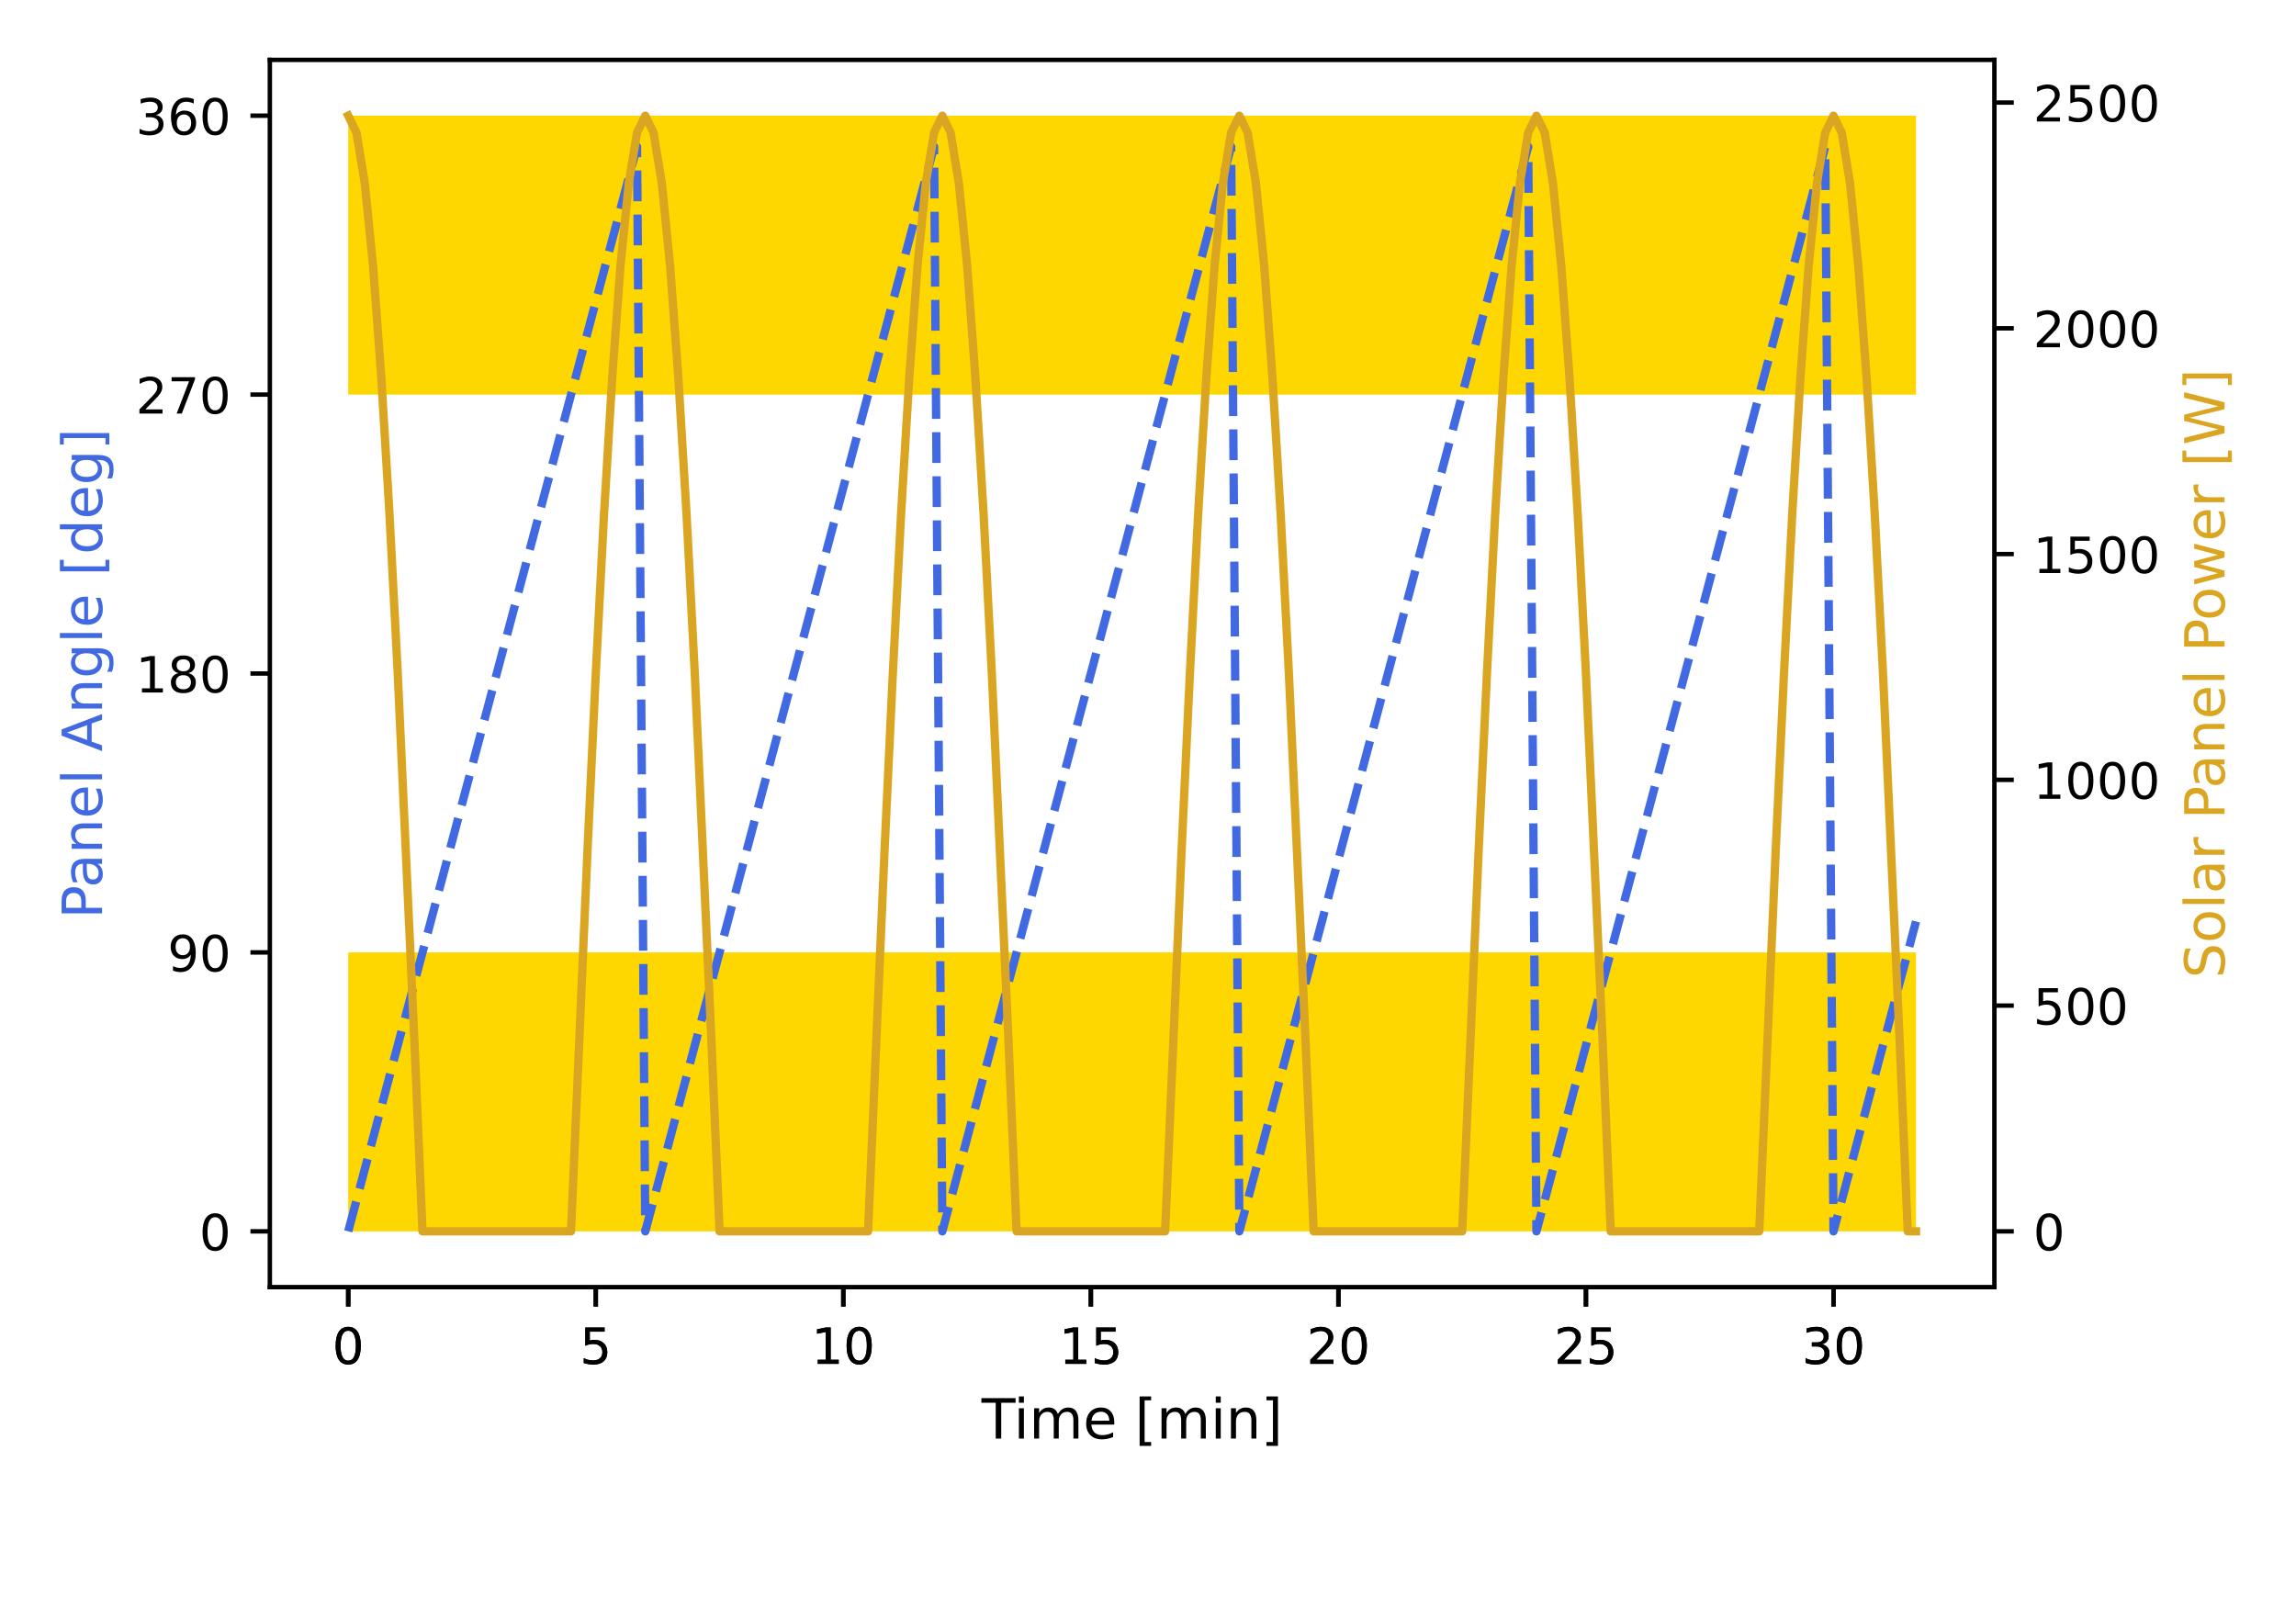 <?xml version="1.0" encoding="utf-8" standalone="no"?>
<!DOCTYPE svg PUBLIC "-//W3C//DTD SVG 1.1//EN"
  "http://www.w3.org/Graphics/SVG/1.1/DTD/svg11.dtd">
<!-- Created with matplotlib (https://matplotlib.org/) -->
<svg height="288pt" version="1.1" viewBox="0 0 414 288" width="414pt" xmlns="http://www.w3.org/2000/svg" xmlns:xlink="http://www.w3.org/1999/xlink">
 <defs>
  <style type="text/css">*{stroke-linecap:butt;stroke-linejoin:round;}</style>
 </defs>
 <g id="figure_1">
  <g id="patch_1">
   <path d="M 0 288 
L 414 288 
L 414 0 
L 0 0 
z
" style="fill:none;"/>
  </g>
  <g id="axes_1">
   <g id="patch_2">
    <path d="M 48.657 232.101 
L 359.617 232.101 
L 359.617 10.8 
L 48.657 10.8 
z
" style="fill:none;"/>
   </g>
   <g id="PolyCollection_1">
    <path clip-path="url(#pa195ad7981)" d="M 62.791 171.746 
L 62.791 222.042 
L 64.279 222.042 
L 65.767 222.042 
L 67.255 222.042 
L 68.743 222.042 
L 70.231 222.042 
L 71.719 222.042 
L 73.206 222.042 
L 74.694 222.042 
L 76.182 222.042 
L 77.67 222.042 
L 79.158 222.042 
L 80.646 222.042 
L 82.133 222.042 
L 83.621 222.042 
L 85.109 222.042 
L 86.597 222.042 
L 88.085 222.042 
L 89.573 222.042 
L 91.061 222.042 
L 92.548 222.042 
L 94.036 222.042 
L 95.524 222.042 
L 97.012 222.042 
L 98.5 222.042 
L 99.988 222.042 
L 101.475 222.042 
L 102.963 222.042 
L 104.451 222.042 
L 105.939 222.042 
L 107.427 222.042 
L 108.915 222.042 
L 110.403 222.042 
L 111.89 222.042 
L 113.378 222.042 
L 114.866 222.042 
L 116.354 222.042 
L 117.842 222.042 
L 119.33 222.042 
L 120.817 222.042 
L 122.305 222.042 
L 123.793 222.042 
L 125.281 222.042 
L 126.769 222.042 
L 128.257 222.042 
L 129.745 222.042 
L 131.232 222.042 
L 132.72 222.042 
L 134.208 222.042 
L 135.696 222.042 
L 137.184 222.042 
L 138.672 222.042 
L 140.159 222.042 
L 141.647 222.042 
L 143.135 222.042 
L 144.623 222.042 
L 146.111 222.042 
L 147.599 222.042 
L 149.087 222.042 
L 150.574 222.042 
L 152.062 222.042 
L 153.55 222.042 
L 155.038 222.042 
L 156.526 222.042 
L 158.014 222.042 
L 159.501 222.042 
L 160.989 222.042 
L 162.477 222.042 
L 163.965 222.042 
L 165.453 222.042 
L 166.941 222.042 
L 168.429 222.042 
L 169.916 222.042 
L 171.404 222.042 
L 172.892 222.042 
L 174.38 222.042 
L 175.868 222.042 
L 177.356 222.042 
L 178.843 222.042 
L 180.331 222.042 
L 181.819 222.042 
L 183.307 222.042 
L 184.795 222.042 
L 186.283 222.042 
L 187.771 222.042 
L 189.258 222.042 
L 190.746 222.042 
L 192.234 222.042 
L 193.722 222.042 
L 195.21 222.042 
L 196.698 222.042 
L 198.185 222.042 
L 199.673 222.042 
L 201.161 222.042 
L 202.649 222.042 
L 204.137 222.042 
L 205.625 222.042 
L 207.113 222.042 
L 208.6 222.042 
L 210.088 222.042 
L 211.576 222.042 
L 213.064 222.042 
L 214.552 222.042 
L 216.04 222.042 
L 217.527 222.042 
L 219.015 222.042 
L 220.503 222.042 
L 221.991 222.042 
L 223.479 222.042 
L 224.967 222.042 
L 226.455 222.042 
L 227.942 222.042 
L 229.43 222.042 
L 230.918 222.042 
L 232.406 222.042 
L 233.894 222.042 
L 235.382 222.042 
L 236.87 222.042 
L 238.357 222.042 
L 239.845 222.042 
L 241.333 222.042 
L 242.821 222.042 
L 244.309 222.042 
L 245.797 222.042 
L 247.284 222.042 
L 248.772 222.042 
L 250.26 222.042 
L 251.748 222.042 
L 253.236 222.042 
L 254.724 222.042 
L 256.212 222.042 
L 257.699 222.042 
L 259.187 222.042 
L 260.675 222.042 
L 262.163 222.042 
L 263.651 222.042 
L 265.139 222.042 
L 266.626 222.042 
L 268.114 222.042 
L 269.602 222.042 
L 271.09 222.042 
L 272.578 222.042 
L 274.066 222.042 
L 275.554 222.042 
L 277.041 222.042 
L 278.529 222.042 
L 280.017 222.042 
L 281.505 222.042 
L 282.993 222.042 
L 284.481 222.042 
L 285.968 222.042 
L 287.456 222.042 
L 288.944 222.042 
L 290.432 222.042 
L 291.92 222.042 
L 293.408 222.042 
L 294.896 222.042 
L 296.383 222.042 
L 297.871 222.042 
L 299.359 222.042 
L 300.847 222.042 
L 302.335 222.042 
L 303.823 222.042 
L 305.31 222.042 
L 306.798 222.042 
L 308.286 222.042 
L 309.774 222.042 
L 311.262 222.042 
L 312.75 222.042 
L 314.238 222.042 
L 315.725 222.042 
L 317.213 222.042 
L 318.701 222.042 
L 320.189 222.042 
L 321.677 222.042 
L 323.165 222.042 
L 324.652 222.042 
L 326.14 222.042 
L 327.628 222.042 
L 329.116 222.042 
L 330.604 222.042 
L 332.092 222.042 
L 333.58 222.042 
L 335.067 222.042 
L 336.555 222.042 
L 338.043 222.042 
L 339.531 222.042 
L 341.019 222.042 
L 342.507 222.042 
L 343.994 222.042 
L 345.482 222.042 
L 345.482 171.746 
L 345.482 171.746 
L 343.994 171.746 
L 342.507 171.746 
L 341.019 171.746 
L 339.531 171.746 
L 338.043 171.746 
L 336.555 171.746 
L 335.067 171.746 
L 333.58 171.746 
L 332.092 171.746 
L 330.604 171.746 
L 329.116 171.746 
L 327.628 171.746 
L 326.14 171.746 
L 324.652 171.746 
L 323.165 171.746 
L 321.677 171.746 
L 320.189 171.746 
L 318.701 171.746 
L 317.213 171.746 
L 315.725 171.746 
L 314.238 171.746 
L 312.75 171.746 
L 311.262 171.746 
L 309.774 171.746 
L 308.286 171.746 
L 306.798 171.746 
L 305.31 171.746 
L 303.823 171.746 
L 302.335 171.746 
L 300.847 171.746 
L 299.359 171.746 
L 297.871 171.746 
L 296.383 171.746 
L 294.896 171.746 
L 293.408 171.746 
L 291.92 171.746 
L 290.432 171.746 
L 288.944 171.746 
L 287.456 171.746 
L 285.968 171.746 
L 284.481 171.746 
L 282.993 171.746 
L 281.505 171.746 
L 280.017 171.746 
L 278.529 171.746 
L 277.041 171.746 
L 275.554 171.746 
L 274.066 171.746 
L 272.578 171.746 
L 271.09 171.746 
L 269.602 171.746 
L 268.114 171.746 
L 266.626 171.746 
L 265.139 171.746 
L 263.651 171.746 
L 262.163 171.746 
L 260.675 171.746 
L 259.187 171.746 
L 257.699 171.746 
L 256.212 171.746 
L 254.724 171.746 
L 253.236 171.746 
L 251.748 171.746 
L 250.26 171.746 
L 248.772 171.746 
L 247.284 171.746 
L 245.797 171.746 
L 244.309 171.746 
L 242.821 171.746 
L 241.333 171.746 
L 239.845 171.746 
L 238.357 171.746 
L 236.87 171.746 
L 235.382 171.746 
L 233.894 171.746 
L 232.406 171.746 
L 230.918 171.746 
L 229.43 171.746 
L 227.942 171.746 
L 226.455 171.746 
L 224.967 171.746 
L 223.479 171.746 
L 221.991 171.746 
L 220.503 171.746 
L 219.015 171.746 
L 217.527 171.746 
L 216.04 171.746 
L 214.552 171.746 
L 213.064 171.746 
L 211.576 171.746 
L 210.088 171.746 
L 208.6 171.746 
L 207.113 171.746 
L 205.625 171.746 
L 204.137 171.746 
L 202.649 171.746 
L 201.161 171.746 
L 199.673 171.746 
L 198.185 171.746 
L 196.698 171.746 
L 195.21 171.746 
L 193.722 171.746 
L 192.234 171.746 
L 190.746 171.746 
L 189.258 171.746 
L 187.771 171.746 
L 186.283 171.746 
L 184.795 171.746 
L 183.307 171.746 
L 181.819 171.746 
L 180.331 171.746 
L 178.843 171.746 
L 177.356 171.746 
L 175.868 171.746 
L 174.38 171.746 
L 172.892 171.746 
L 171.404 171.746 
L 169.916 171.746 
L 168.429 171.746 
L 166.941 171.746 
L 165.453 171.746 
L 163.965 171.746 
L 162.477 171.746 
L 160.989 171.746 
L 159.501 171.746 
L 158.014 171.746 
L 156.526 171.746 
L 155.038 171.746 
L 153.55 171.746 
L 152.062 171.746 
L 150.574 171.746 
L 149.087 171.746 
L 147.599 171.746 
L 146.111 171.746 
L 144.623 171.746 
L 143.135 171.746 
L 141.647 171.746 
L 140.159 171.746 
L 138.672 171.746 
L 137.184 171.746 
L 135.696 171.746 
L 134.208 171.746 
L 132.72 171.746 
L 131.232 171.746 
L 129.745 171.746 
L 128.257 171.746 
L 126.769 171.746 
L 125.281 171.746 
L 123.793 171.746 
L 122.305 171.746 
L 120.817 171.746 
L 119.33 171.746 
L 117.842 171.746 
L 116.354 171.746 
L 114.866 171.746 
L 113.378 171.746 
L 111.89 171.746 
L 110.403 171.746 
L 108.915 171.746 
L 107.427 171.746 
L 105.939 171.746 
L 104.451 171.746 
L 102.963 171.746 
L 101.475 171.746 
L 99.988 171.746 
L 98.5 171.746 
L 97.012 171.746 
L 95.524 171.746 
L 94.036 171.746 
L 92.548 171.746 
L 91.061 171.746 
L 89.573 171.746 
L 88.085 171.746 
L 86.597 171.746 
L 85.109 171.746 
L 83.621 171.746 
L 82.133 171.746 
L 80.646 171.746 
L 79.158 171.746 
L 77.67 171.746 
L 76.182 171.746 
L 74.694 171.746 
L 73.206 171.746 
L 71.719 171.746 
L 70.231 171.746 
L 68.743 171.746 
L 67.255 171.746 
L 65.767 171.746 
L 64.279 171.746 
L 62.791 171.746 
z
" style="fill:#ffd700;"/>
   </g>
   <g id="PolyCollection_2">
    <path clip-path="url(#pa195ad7981)" d="M 62.791 20.859 
L 62.791 71.155 
L 64.279 71.155 
L 65.767 71.155 
L 67.255 71.155 
L 68.743 71.155 
L 70.231 71.155 
L 71.719 71.155 
L 73.206 71.155 
L 74.694 71.155 
L 76.182 71.155 
L 77.67 71.155 
L 79.158 71.155 
L 80.646 71.155 
L 82.133 71.155 
L 83.621 71.155 
L 85.109 71.155 
L 86.597 71.155 
L 88.085 71.155 
L 89.573 71.155 
L 91.061 71.155 
L 92.548 71.155 
L 94.036 71.155 
L 95.524 71.155 
L 97.012 71.155 
L 98.5 71.155 
L 99.988 71.155 
L 101.475 71.155 
L 102.963 71.155 
L 104.451 71.155 
L 105.939 71.155 
L 107.427 71.155 
L 108.915 71.155 
L 110.403 71.155 
L 111.89 71.155 
L 113.378 71.155 
L 114.866 71.155 
L 116.354 71.155 
L 117.842 71.155 
L 119.33 71.155 
L 120.817 71.155 
L 122.305 71.155 
L 123.793 71.155 
L 125.281 71.155 
L 126.769 71.155 
L 128.257 71.155 
L 129.745 71.155 
L 131.232 71.155 
L 132.72 71.155 
L 134.208 71.155 
L 135.696 71.155 
L 137.184 71.155 
L 138.672 71.155 
L 140.159 71.155 
L 141.647 71.155 
L 143.135 71.155 
L 144.623 71.155 
L 146.111 71.155 
L 147.599 71.155 
L 149.087 71.155 
L 150.574 71.155 
L 152.062 71.155 
L 153.55 71.155 
L 155.038 71.155 
L 156.526 71.155 
L 158.014 71.155 
L 159.501 71.155 
L 160.989 71.155 
L 162.477 71.155 
L 163.965 71.155 
L 165.453 71.155 
L 166.941 71.155 
L 168.429 71.155 
L 169.916 71.155 
L 171.404 71.155 
L 172.892 71.155 
L 174.38 71.155 
L 175.868 71.155 
L 177.356 71.155 
L 178.843 71.155 
L 180.331 71.155 
L 181.819 71.155 
L 183.307 71.155 
L 184.795 71.155 
L 186.283 71.155 
L 187.771 71.155 
L 189.258 71.155 
L 190.746 71.155 
L 192.234 71.155 
L 193.722 71.155 
L 195.21 71.155 
L 196.698 71.155 
L 198.185 71.155 
L 199.673 71.155 
L 201.161 71.155 
L 202.649 71.155 
L 204.137 71.155 
L 205.625 71.155 
L 207.113 71.155 
L 208.6 71.155 
L 210.088 71.155 
L 211.576 71.155 
L 213.064 71.155 
L 214.552 71.155 
L 216.04 71.155 
L 217.527 71.155 
L 219.015 71.155 
L 220.503 71.155 
L 221.991 71.155 
L 223.479 71.155 
L 224.967 71.155 
L 226.455 71.155 
L 227.942 71.155 
L 229.43 71.155 
L 230.918 71.155 
L 232.406 71.155 
L 233.894 71.155 
L 235.382 71.155 
L 236.87 71.155 
L 238.357 71.155 
L 239.845 71.155 
L 241.333 71.155 
L 242.821 71.155 
L 244.309 71.155 
L 245.797 71.155 
L 247.284 71.155 
L 248.772 71.155 
L 250.26 71.155 
L 251.748 71.155 
L 253.236 71.155 
L 254.724 71.155 
L 256.212 71.155 
L 257.699 71.155 
L 259.187 71.155 
L 260.675 71.155 
L 262.163 71.155 
L 263.651 71.155 
L 265.139 71.155 
L 266.626 71.155 
L 268.114 71.155 
L 269.602 71.155 
L 271.09 71.155 
L 272.578 71.155 
L 274.066 71.155 
L 275.554 71.155 
L 277.041 71.155 
L 278.529 71.155 
L 280.017 71.155 
L 281.505 71.155 
L 282.993 71.155 
L 284.481 71.155 
L 285.968 71.155 
L 287.456 71.155 
L 288.944 71.155 
L 290.432 71.155 
L 291.92 71.155 
L 293.408 71.155 
L 294.896 71.155 
L 296.383 71.155 
L 297.871 71.155 
L 299.359 71.155 
L 300.847 71.155 
L 302.335 71.155 
L 303.823 71.155 
L 305.31 71.155 
L 306.798 71.155 
L 308.286 71.155 
L 309.774 71.155 
L 311.262 71.155 
L 312.75 71.155 
L 314.238 71.155 
L 315.725 71.155 
L 317.213 71.155 
L 318.701 71.155 
L 320.189 71.155 
L 321.677 71.155 
L 323.165 71.155 
L 324.652 71.155 
L 326.14 71.155 
L 327.628 71.155 
L 329.116 71.155 
L 330.604 71.155 
L 332.092 71.155 
L 333.58 71.155 
L 335.067 71.155 
L 336.555 71.155 
L 338.043 71.155 
L 339.531 71.155 
L 341.019 71.155 
L 342.507 71.155 
L 343.994 71.155 
L 345.482 71.155 
L 345.482 20.859 
L 345.482 20.859 
L 343.994 20.859 
L 342.507 20.859 
L 341.019 20.859 
L 339.531 20.859 
L 338.043 20.859 
L 336.555 20.859 
L 335.067 20.859 
L 333.58 20.859 
L 332.092 20.859 
L 330.604 20.859 
L 329.116 20.859 
L 327.628 20.859 
L 326.14 20.859 
L 324.652 20.859 
L 323.165 20.859 
L 321.677 20.859 
L 320.189 20.859 
L 318.701 20.859 
L 317.213 20.859 
L 315.725 20.859 
L 314.238 20.859 
L 312.75 20.859 
L 311.262 20.859 
L 309.774 20.859 
L 308.286 20.859 
L 306.798 20.859 
L 305.31 20.859 
L 303.823 20.859 
L 302.335 20.859 
L 300.847 20.859 
L 299.359 20.859 
L 297.871 20.859 
L 296.383 20.859 
L 294.896 20.859 
L 293.408 20.859 
L 291.92 20.859 
L 290.432 20.859 
L 288.944 20.859 
L 287.456 20.859 
L 285.968 20.859 
L 284.481 20.859 
L 282.993 20.859 
L 281.505 20.859 
L 280.017 20.859 
L 278.529 20.859 
L 277.041 20.859 
L 275.554 20.859 
L 274.066 20.859 
L 272.578 20.859 
L 271.09 20.859 
L 269.602 20.859 
L 268.114 20.859 
L 266.626 20.859 
L 265.139 20.859 
L 263.651 20.859 
L 262.163 20.859 
L 260.675 20.859 
L 259.187 20.859 
L 257.699 20.859 
L 256.212 20.859 
L 254.724 20.859 
L 253.236 20.859 
L 251.748 20.859 
L 250.26 20.859 
L 248.772 20.859 
L 247.284 20.859 
L 245.797 20.859 
L 244.309 20.859 
L 242.821 20.859 
L 241.333 20.859 
L 239.845 20.859 
L 238.357 20.859 
L 236.87 20.859 
L 235.382 20.859 
L 233.894 20.859 
L 232.406 20.859 
L 230.918 20.859 
L 229.43 20.859 
L 227.942 20.859 
L 226.455 20.859 
L 224.967 20.859 
L 223.479 20.859 
L 221.991 20.859 
L 220.503 20.859 
L 219.015 20.859 
L 217.527 20.859 
L 216.04 20.859 
L 214.552 20.859 
L 213.064 20.859 
L 211.576 20.859 
L 210.088 20.859 
L 208.6 20.859 
L 207.113 20.859 
L 205.625 20.859 
L 204.137 20.859 
L 202.649 20.859 
L 201.161 20.859 
L 199.673 20.859 
L 198.185 20.859 
L 196.698 20.859 
L 195.21 20.859 
L 193.722 20.859 
L 192.234 20.859 
L 190.746 20.859 
L 189.258 20.859 
L 187.771 20.859 
L 186.283 20.859 
L 184.795 20.859 
L 183.307 20.859 
L 181.819 20.859 
L 180.331 20.859 
L 178.843 20.859 
L 177.356 20.859 
L 175.868 20.859 
L 174.38 20.859 
L 172.892 20.859 
L 171.404 20.859 
L 169.916 20.859 
L 168.429 20.859 
L 166.941 20.859 
L 165.453 20.859 
L 163.965 20.859 
L 162.477 20.859 
L 160.989 20.859 
L 159.501 20.859 
L 158.014 20.859 
L 156.526 20.859 
L 155.038 20.859 
L 153.55 20.859 
L 152.062 20.859 
L 150.574 20.859 
L 149.087 20.859 
L 147.599 20.859 
L 146.111 20.859 
L 144.623 20.859 
L 143.135 20.859 
L 141.647 20.859 
L 140.159 20.859 
L 138.672 20.859 
L 137.184 20.859 
L 135.696 20.859 
L 134.208 20.859 
L 132.72 20.859 
L 131.232 20.859 
L 129.745 20.859 
L 128.257 20.859 
L 126.769 20.859 
L 125.281 20.859 
L 123.793 20.859 
L 122.305 20.859 
L 120.817 20.859 
L 119.33 20.859 
L 117.842 20.859 
L 116.354 20.859 
L 114.866 20.859 
L 113.378 20.859 
L 111.89 20.859 
L 110.403 20.859 
L 108.915 20.859 
L 107.427 20.859 
L 105.939 20.859 
L 104.451 20.859 
L 102.963 20.859 
L 101.475 20.859 
L 99.988 20.859 
L 98.5 20.859 
L 97.012 20.859 
L 95.524 20.859 
L 94.036 20.859 
L 92.548 20.859 
L 91.061 20.859 
L 89.573 20.859 
L 88.085 20.859 
L 86.597 20.859 
L 85.109 20.859 
L 83.621 20.859 
L 82.133 20.859 
L 80.646 20.859 
L 79.158 20.859 
L 77.67 20.859 
L 76.182 20.859 
L 74.694 20.859 
L 73.206 20.859 
L 71.719 20.859 
L 70.231 20.859 
L 68.743 20.859 
L 67.255 20.859 
L 65.767 20.859 
L 64.279 20.859 
L 62.791 20.859 
z
" style="fill:#ffd700;"/>
   </g>
   <g id="matplotlib.axis_1">
    <g id="xtick_1">
     <g id="line2d_1">
      <defs>
       <path d="M 0 0 
L 0 3.5 
" id="m5834793fa6" style="stroke:#000000;stroke-width:0.8;"/>
      </defs>
      <g>
       <use style="stroke:#000000;stroke-width:0.8;" x="62.791" xlink:href="#m5834793fa6" y="232.101"/>
      </g>
     </g>
     <g id="text_1">
      <!-- 0 -->
      <g transform="translate(59.928 245.94)scale(0.09 -0.09)">
       <defs>
        <path d="M 31.781 66.406 
Q 24.172 66.406 20.328 58.906 
Q 16.5 51.422 16.5 36.375 
Q 16.5 21.391 20.328 13.891 
Q 24.172 6.391 31.781 6.391 
Q 39.453 6.391 43.281 13.891 
Q 47.125 21.391 47.125 36.375 
Q 47.125 51.422 43.281 58.906 
Q 39.453 66.406 31.781 66.406 
z
M 31.781 74.219 
Q 44.047 74.219 50.516 64.516 
Q 56.984 54.828 56.984 36.375 
Q 56.984 17.969 50.516 8.266 
Q 44.047 -1.422 31.781 -1.422 
Q 19.531 -1.422 13.062 8.266 
Q 6.594 17.969 6.594 36.375 
Q 6.594 54.828 13.062 64.516 
Q 19.531 74.219 31.781 74.219 
z
" id="DejaVuSans-48"/>
       </defs>
       <use xlink:href="#DejaVuSans-48"/>
      </g>
     </g>
    </g>
    <g id="xtick_2">
     <g id="line2d_2">
      <g>
       <use style="stroke:#000000;stroke-width:0.8;" x="107.427" xlink:href="#m5834793fa6" y="232.101"/>
      </g>
     </g>
     <g id="text_2">
      <!-- 5 -->
      <g transform="translate(104.564 245.94)scale(0.09 -0.09)">
       <defs>
        <path d="M 10.797 72.906 
L 49.516 72.906 
L 49.516 64.594 
L 19.828 64.594 
L 19.828 46.734 
Q 21.969 47.469 24.109 47.828 
Q 26.266 48.188 28.422 48.188 
Q 40.625 48.188 47.75 41.5 
Q 54.891 34.812 54.891 23.391 
Q 54.891 11.625 47.562 5.094 
Q 40.234 -1.422 26.906 -1.422 
Q 22.312 -1.422 17.547 -0.641 
Q 12.797 0.141 7.719 1.703 
L 7.719 11.625 
Q 12.109 9.234 16.797 8.062 
Q 21.484 6.891 26.703 6.891 
Q 35.156 6.891 40.078 11.328 
Q 45.016 15.766 45.016 23.391 
Q 45.016 31 40.078 35.438 
Q 35.156 39.891 26.703 39.891 
Q 22.75 39.891 18.812 39.016 
Q 14.891 38.141 10.797 36.281 
z
" id="DejaVuSans-53"/>
       </defs>
       <use xlink:href="#DejaVuSans-53"/>
      </g>
     </g>
    </g>
    <g id="xtick_3">
     <g id="line2d_3">
      <g>
       <use style="stroke:#000000;stroke-width:0.8;" x="152.062" xlink:href="#m5834793fa6" y="232.101"/>
      </g>
     </g>
     <g id="text_3">
      <!-- 10 -->
      <g transform="translate(146.336 245.94)scale(0.09 -0.09)">
       <defs>
        <path d="M 12.406 8.297 
L 28.516 8.297 
L 28.516 63.922 
L 10.984 60.406 
L 10.984 69.391 
L 28.422 72.906 
L 38.281 72.906 
L 38.281 8.297 
L 54.391 8.297 
L 54.391 0 
L 12.406 0 
z
" id="DejaVuSans-49"/>
       </defs>
       <use xlink:href="#DejaVuSans-49"/>
       <use x="63.623" xlink:href="#DejaVuSans-48"/>
      </g>
     </g>
    </g>
    <g id="xtick_4">
     <g id="line2d_4">
      <g>
       <use style="stroke:#000000;stroke-width:0.8;" x="196.698" xlink:href="#m5834793fa6" y="232.101"/>
      </g>
     </g>
     <g id="text_4">
      <!-- 15 -->
      <g transform="translate(190.971 245.94)scale(0.09 -0.09)">
       <use xlink:href="#DejaVuSans-49"/>
       <use x="63.623" xlink:href="#DejaVuSans-53"/>
      </g>
     </g>
    </g>
    <g id="xtick_5">
     <g id="line2d_5">
      <g>
       <use style="stroke:#000000;stroke-width:0.8;" x="241.333" xlink:href="#m5834793fa6" y="232.101"/>
      </g>
     </g>
     <g id="text_5">
      <!-- 20 -->
      <g transform="translate(235.607 245.94)scale(0.09 -0.09)">
       <defs>
        <path d="M 19.188 8.297 
L 53.609 8.297 
L 53.609 0 
L 7.328 0 
L 7.328 8.297 
Q 12.938 14.109 22.625 23.891 
Q 32.328 33.688 34.812 36.531 
Q 39.547 41.844 41.422 45.531 
Q 43.312 49.219 43.312 52.781 
Q 43.312 58.594 39.234 62.25 
Q 35.156 65.922 28.609 65.922 
Q 23.969 65.922 18.812 64.312 
Q 13.672 62.703 7.812 59.422 
L 7.812 69.391 
Q 13.766 71.781 18.938 73 
Q 24.125 74.219 28.422 74.219 
Q 39.75 74.219 46.484 68.547 
Q 53.219 62.891 53.219 53.422 
Q 53.219 48.922 51.531 44.891 
Q 49.859 40.875 45.406 35.406 
Q 44.188 33.984 37.641 27.219 
Q 31.109 20.453 19.188 8.297 
z
" id="DejaVuSans-50"/>
       </defs>
       <use xlink:href="#DejaVuSans-50"/>
       <use x="63.623" xlink:href="#DejaVuSans-48"/>
      </g>
     </g>
    </g>
    <g id="xtick_6">
     <g id="line2d_6">
      <g>
       <use style="stroke:#000000;stroke-width:0.8;" x="285.968" xlink:href="#m5834793fa6" y="232.101"/>
      </g>
     </g>
     <g id="text_6">
      <!-- 25 -->
      <g transform="translate(280.242 245.94)scale(0.09 -0.09)">
       <use xlink:href="#DejaVuSans-50"/>
       <use x="63.623" xlink:href="#DejaVuSans-53"/>
      </g>
     </g>
    </g>
    <g id="xtick_7">
     <g id="line2d_7">
      <g>
       <use style="stroke:#000000;stroke-width:0.8;" x="330.604" xlink:href="#m5834793fa6" y="232.101"/>
      </g>
     </g>
     <g id="text_7">
      <!-- 30 -->
      <g transform="translate(324.878 245.94)scale(0.09 -0.09)">
       <defs>
        <path d="M 40.578 39.312 
Q 47.656 37.797 51.625 33 
Q 55.609 28.219 55.609 21.188 
Q 55.609 10.406 48.188 4.484 
Q 40.766 -1.422 27.094 -1.422 
Q 22.516 -1.422 17.656 -0.516 
Q 12.797 0.391 7.625 2.203 
L 7.625 11.719 
Q 11.719 9.328 16.594 8.109 
Q 21.484 6.891 26.812 6.891 
Q 36.078 6.891 40.938 10.547 
Q 45.797 14.203 45.797 21.188 
Q 45.797 27.641 41.281 31.266 
Q 36.766 34.906 28.719 34.906 
L 20.219 34.906 
L 20.219 43.016 
L 29.109 43.016 
Q 36.375 43.016 40.234 45.922 
Q 44.094 48.828 44.094 54.297 
Q 44.094 59.906 40.109 62.906 
Q 36.141 65.922 28.719 65.922 
Q 24.656 65.922 20.016 65.031 
Q 15.375 64.156 9.812 62.312 
L 9.812 71.094 
Q 15.438 72.656 20.344 73.438 
Q 25.25 74.219 29.594 74.219 
Q 40.828 74.219 47.359 69.109 
Q 53.906 64.016 53.906 55.328 
Q 53.906 49.266 50.438 45.094 
Q 46.969 40.922 40.578 39.312 
z
" id="DejaVuSans-51"/>
       </defs>
       <use xlink:href="#DejaVuSans-51"/>
       <use x="63.623" xlink:href="#DejaVuSans-48"/>
      </g>
     </g>
    </g>
    <g id="text_8">
     <!-- Time [min] -->
     <g transform="translate(176.985 259.41)scale(0.1 -0.1)">
      <defs>
       <path d="M -0.297 72.906 
L 61.375 72.906 
L 61.375 64.594 
L 35.5 64.594 
L 35.5 0 
L 25.594 0 
L 25.594 64.594 
L -0.297 64.594 
z
" id="DejaVuSans-84"/>
       <path d="M 9.422 54.688 
L 18.406 54.688 
L 18.406 0 
L 9.422 0 
z
M 9.422 75.984 
L 18.406 75.984 
L 18.406 64.594 
L 9.422 64.594 
z
" id="DejaVuSans-105"/>
       <path d="M 52 44.188 
Q 55.375 50.25 60.062 53.125 
Q 64.75 56 71.094 56 
Q 79.641 56 84.281 50.016 
Q 88.922 44.047 88.922 33.016 
L 88.922 0 
L 79.891 0 
L 79.891 32.719 
Q 79.891 40.578 77.094 44.375 
Q 74.312 48.188 68.609 48.188 
Q 61.625 48.188 57.562 43.547 
Q 53.516 38.922 53.516 30.906 
L 53.516 0 
L 44.484 0 
L 44.484 32.719 
Q 44.484 40.625 41.703 44.406 
Q 38.922 48.188 33.109 48.188 
Q 26.219 48.188 22.156 43.531 
Q 18.109 38.875 18.109 30.906 
L 18.109 0 
L 9.078 0 
L 9.078 54.688 
L 18.109 54.688 
L 18.109 46.188 
Q 21.188 51.219 25.484 53.609 
Q 29.781 56 35.688 56 
Q 41.656 56 45.828 52.969 
Q 50 49.953 52 44.188 
z
" id="DejaVuSans-109"/>
       <path d="M 56.203 29.594 
L 56.203 25.203 
L 14.891 25.203 
Q 15.484 15.922 20.484 11.062 
Q 25.484 6.203 34.422 6.203 
Q 39.594 6.203 44.453 7.469 
Q 49.312 8.734 54.109 11.281 
L 54.109 2.781 
Q 49.266 0.734 44.188 -0.344 
Q 39.109 -1.422 33.891 -1.422 
Q 20.797 -1.422 13.156 6.188 
Q 5.516 13.812 5.516 26.812 
Q 5.516 40.234 12.766 48.109 
Q 20.016 56 32.328 56 
Q 43.359 56 49.781 48.891 
Q 56.203 41.797 56.203 29.594 
z
M 47.219 32.234 
Q 47.125 39.594 43.094 43.984 
Q 39.062 48.391 32.422 48.391 
Q 24.906 48.391 20.391 44.141 
Q 15.875 39.891 15.188 32.172 
z
" id="DejaVuSans-101"/>
       <path id="DejaVuSans-32"/>
       <path d="M 8.594 75.984 
L 29.297 75.984 
L 29.297 69 
L 17.578 69 
L 17.578 -6.203 
L 29.297 -6.203 
L 29.297 -13.188 
L 8.594 -13.188 
z
" id="DejaVuSans-91"/>
       <path d="M 54.891 33.016 
L 54.891 0 
L 45.906 0 
L 45.906 32.719 
Q 45.906 40.484 42.875 44.328 
Q 39.844 48.188 33.797 48.188 
Q 26.516 48.188 22.312 43.547 
Q 18.109 38.922 18.109 30.906 
L 18.109 0 
L 9.078 0 
L 9.078 54.688 
L 18.109 54.688 
L 18.109 46.188 
Q 21.344 51.125 25.703 53.562 
Q 30.078 56 35.797 56 
Q 45.219 56 50.047 50.172 
Q 54.891 44.344 54.891 33.016 
z
" id="DejaVuSans-110"/>
       <path d="M 30.422 75.984 
L 30.422 -13.188 
L 9.719 -13.188 
L 9.719 -6.203 
L 21.391 -6.203 
L 21.391 69 
L 9.719 69 
L 9.719 75.984 
z
" id="DejaVuSans-93"/>
      </defs>
      <use xlink:href="#DejaVuSans-84"/>
      <use x="57.959" xlink:href="#DejaVuSans-105"/>
      <use x="85.742" xlink:href="#DejaVuSans-109"/>
      <use x="183.154" xlink:href="#DejaVuSans-101"/>
      <use x="244.678" xlink:href="#DejaVuSans-32"/>
      <use x="276.465" xlink:href="#DejaVuSans-91"/>
      <use x="315.479" xlink:href="#DejaVuSans-109"/>
      <use x="412.891" xlink:href="#DejaVuSans-105"/>
      <use x="440.674" xlink:href="#DejaVuSans-110"/>
      <use x="504.053" xlink:href="#DejaVuSans-93"/>
     </g>
    </g>
   </g>
   <g id="matplotlib.axis_2">
    <g id="ytick_1">
     <g id="line2d_8">
      <defs>
       <path d="M 0 0 
L -3.5 0 
" id="mc5f30100fa" style="stroke:#000000;stroke-width:0.8;"/>
      </defs>
      <g>
       <use style="stroke:#000000;stroke-width:0.8;" x="48.657" xlink:href="#mc5f30100fa" y="222.042"/>
      </g>
     </g>
     <g id="text_9">
      <!-- 0 -->
      <g transform="translate(35.931 225.461)scale(0.09 -0.09)">
       <use xlink:href="#DejaVuSans-48"/>
      </g>
     </g>
    </g>
    <g id="ytick_2">
     <g id="line2d_9">
      <g>
       <use style="stroke:#000000;stroke-width:0.8;" x="48.657" xlink:href="#mc5f30100fa" y="171.746"/>
      </g>
     </g>
     <g id="text_10">
      <!-- 90 -->
      <g transform="translate(30.204 175.166)scale(0.09 -0.09)">
       <defs>
        <path d="M 10.984 1.516 
L 10.984 10.5 
Q 14.703 8.734 18.5 7.812 
Q 22.312 6.891 25.984 6.891 
Q 35.75 6.891 40.891 13.453 
Q 46.047 20.016 46.781 33.406 
Q 43.953 29.203 39.594 26.953 
Q 35.25 24.703 29.984 24.703 
Q 19.047 24.703 12.672 31.312 
Q 6.297 37.938 6.297 49.422 
Q 6.297 60.641 12.938 67.422 
Q 19.578 74.219 30.609 74.219 
Q 43.266 74.219 49.922 64.516 
Q 56.594 54.828 56.594 36.375 
Q 56.594 19.141 48.406 8.859 
Q 40.234 -1.422 26.422 -1.422 
Q 22.703 -1.422 18.891 -0.688 
Q 15.094 0.047 10.984 1.516 
z
M 30.609 32.422 
Q 37.25 32.422 41.125 36.953 
Q 45.016 41.5 45.016 49.422 
Q 45.016 57.281 41.125 61.844 
Q 37.25 66.406 30.609 66.406 
Q 23.969 66.406 20.094 61.844 
Q 16.219 57.281 16.219 49.422 
Q 16.219 41.5 20.094 36.953 
Q 23.969 32.422 30.609 32.422 
z
" id="DejaVuSans-57"/>
       </defs>
       <use xlink:href="#DejaVuSans-57"/>
       <use x="63.623" xlink:href="#DejaVuSans-48"/>
      </g>
     </g>
    </g>
    <g id="ytick_3">
     <g id="line2d_10">
      <g>
       <use style="stroke:#000000;stroke-width:0.8;" x="48.657" xlink:href="#mc5f30100fa" y="121.451"/>
      </g>
     </g>
     <g id="text_11">
      <!-- 180 -->
      <g transform="translate(24.478 124.87)scale(0.09 -0.09)">
       <defs>
        <path d="M 31.781 34.625 
Q 24.75 34.625 20.719 30.859 
Q 16.703 27.094 16.703 20.516 
Q 16.703 13.922 20.719 10.156 
Q 24.75 6.391 31.781 6.391 
Q 38.812 6.391 42.859 10.172 
Q 46.922 13.969 46.922 20.516 
Q 46.922 27.094 42.891 30.859 
Q 38.875 34.625 31.781 34.625 
z
M 21.922 38.812 
Q 15.578 40.375 12.031 44.719 
Q 8.5 49.078 8.5 55.328 
Q 8.5 64.062 14.719 69.141 
Q 20.953 74.219 31.781 74.219 
Q 42.672 74.219 48.875 69.141 
Q 55.078 64.062 55.078 55.328 
Q 55.078 49.078 51.531 44.719 
Q 48 40.375 41.703 38.812 
Q 48.828 37.156 52.797 32.312 
Q 56.781 27.484 56.781 20.516 
Q 56.781 9.906 50.312 4.234 
Q 43.844 -1.422 31.781 -1.422 
Q 19.734 -1.422 13.25 4.234 
Q 6.781 9.906 6.781 20.516 
Q 6.781 27.484 10.781 32.312 
Q 14.797 37.156 21.922 38.812 
z
M 18.312 54.391 
Q 18.312 48.734 21.844 45.562 
Q 25.391 42.391 31.781 42.391 
Q 38.141 42.391 41.719 45.562 
Q 45.312 48.734 45.312 54.391 
Q 45.312 60.062 41.719 63.234 
Q 38.141 66.406 31.781 66.406 
Q 25.391 66.406 21.844 63.234 
Q 18.312 60.062 18.312 54.391 
z
" id="DejaVuSans-56"/>
       </defs>
       <use xlink:href="#DejaVuSans-49"/>
       <use x="63.623" xlink:href="#DejaVuSans-56"/>
       <use x="127.246" xlink:href="#DejaVuSans-48"/>
      </g>
     </g>
    </g>
    <g id="ytick_4">
     <g id="line2d_11">
      <g>
       <use style="stroke:#000000;stroke-width:0.8;" x="48.657" xlink:href="#mc5f30100fa" y="71.155"/>
      </g>
     </g>
     <g id="text_12">
      <!-- 270 -->
      <g transform="translate(24.478 74.574)scale(0.09 -0.09)">
       <defs>
        <path d="M 8.203 72.906 
L 55.078 72.906 
L 55.078 68.703 
L 28.609 0 
L 18.312 0 
L 43.219 64.594 
L 8.203 64.594 
z
" id="DejaVuSans-55"/>
       </defs>
       <use xlink:href="#DejaVuSans-50"/>
       <use x="63.623" xlink:href="#DejaVuSans-55"/>
       <use x="127.246" xlink:href="#DejaVuSans-48"/>
      </g>
     </g>
    </g>
    <g id="ytick_5">
     <g id="line2d_12">
      <g>
       <use style="stroke:#000000;stroke-width:0.8;" x="48.657" xlink:href="#mc5f30100fa" y="20.859"/>
      </g>
     </g>
     <g id="text_13">
      <!-- 360 -->
      <g transform="translate(24.478 24.278)scale(0.09 -0.09)">
       <defs>
        <path d="M 33.016 40.375 
Q 26.375 40.375 22.484 35.828 
Q 18.609 31.297 18.609 23.391 
Q 18.609 15.531 22.484 10.953 
Q 26.375 6.391 33.016 6.391 
Q 39.656 6.391 43.531 10.953 
Q 47.406 15.531 47.406 23.391 
Q 47.406 31.297 43.531 35.828 
Q 39.656 40.375 33.016 40.375 
z
M 52.594 71.297 
L 52.594 62.312 
Q 48.875 64.062 45.094 64.984 
Q 41.312 65.922 37.594 65.922 
Q 27.828 65.922 22.672 59.328 
Q 17.531 52.734 16.797 39.406 
Q 19.672 43.656 24.016 45.922 
Q 28.375 48.188 33.594 48.188 
Q 44.578 48.188 50.953 41.516 
Q 57.328 34.859 57.328 23.391 
Q 57.328 12.156 50.688 5.359 
Q 44.047 -1.422 33.016 -1.422 
Q 20.359 -1.422 13.672 8.266 
Q 6.984 17.969 6.984 36.375 
Q 6.984 53.656 15.188 63.938 
Q 23.391 74.219 37.203 74.219 
Q 40.922 74.219 44.703 73.484 
Q 48.484 72.75 52.594 71.297 
z
" id="DejaVuSans-54"/>
       </defs>
       <use xlink:href="#DejaVuSans-51"/>
       <use x="63.623" xlink:href="#DejaVuSans-54"/>
       <use x="127.246" xlink:href="#DejaVuSans-48"/>
      </g>
     </g>
    </g>
    <g id="text_14">
     <!-- Panel Angle [deg] -->
     <g style="fill:#4169e1;" transform="translate(18.398 165.673)rotate(-90)scale(0.1 -0.1)">
      <defs>
       <path d="M 19.672 64.797 
L 19.672 37.406 
L 32.078 37.406 
Q 38.969 37.406 42.719 40.969 
Q 46.484 44.531 46.484 51.125 
Q 46.484 57.672 42.719 61.234 
Q 38.969 64.797 32.078 64.797 
z
M 9.812 72.906 
L 32.078 72.906 
Q 44.344 72.906 50.609 67.359 
Q 56.891 61.812 56.891 51.125 
Q 56.891 40.328 50.609 34.812 
Q 44.344 29.297 32.078 29.297 
L 19.672 29.297 
L 19.672 0 
L 9.812 0 
z
" id="DejaVuSans-80"/>
       <path d="M 34.281 27.484 
Q 23.391 27.484 19.188 25 
Q 14.984 22.516 14.984 16.5 
Q 14.984 11.719 18.141 8.906 
Q 21.297 6.109 26.703 6.109 
Q 34.188 6.109 38.703 11.406 
Q 43.219 16.703 43.219 25.484 
L 43.219 27.484 
z
M 52.203 31.203 
L 52.203 0 
L 43.219 0 
L 43.219 8.297 
Q 40.141 3.328 35.547 0.953 
Q 30.953 -1.422 24.312 -1.422 
Q 15.922 -1.422 10.953 3.297 
Q 6 8.016 6 15.922 
Q 6 25.141 12.172 29.828 
Q 18.359 34.516 30.609 34.516 
L 43.219 34.516 
L 43.219 35.406 
Q 43.219 41.609 39.141 45 
Q 35.062 48.391 27.688 48.391 
Q 23 48.391 18.547 47.266 
Q 14.109 46.141 10.016 43.891 
L 10.016 52.203 
Q 14.938 54.109 19.578 55.047 
Q 24.219 56 28.609 56 
Q 40.484 56 46.344 49.844 
Q 52.203 43.703 52.203 31.203 
z
" id="DejaVuSans-97"/>
       <path d="M 9.422 75.984 
L 18.406 75.984 
L 18.406 0 
L 9.422 0 
z
" id="DejaVuSans-108"/>
       <path d="M 34.188 63.188 
L 20.797 26.906 
L 47.609 26.906 
z
M 28.609 72.906 
L 39.797 72.906 
L 67.578 0 
L 57.328 0 
L 50.688 18.703 
L 17.828 18.703 
L 11.188 0 
L 0.781 0 
z
" id="DejaVuSans-65"/>
       <path d="M 45.406 27.984 
Q 45.406 37.75 41.375 43.109 
Q 37.359 48.484 30.078 48.484 
Q 22.859 48.484 18.828 43.109 
Q 14.797 37.75 14.797 27.984 
Q 14.797 18.266 18.828 12.891 
Q 22.859 7.516 30.078 7.516 
Q 37.359 7.516 41.375 12.891 
Q 45.406 18.266 45.406 27.984 
z
M 54.391 6.781 
Q 54.391 -7.172 48.188 -13.984 
Q 42 -20.797 29.203 -20.797 
Q 24.469 -20.797 20.266 -20.094 
Q 16.062 -19.391 12.109 -17.922 
L 12.109 -9.188 
Q 16.062 -11.328 19.922 -12.344 
Q 23.781 -13.375 27.781 -13.375 
Q 36.625 -13.375 41.016 -8.766 
Q 45.406 -4.156 45.406 5.172 
L 45.406 9.625 
Q 42.625 4.781 38.281 2.391 
Q 33.938 0 27.875 0 
Q 17.828 0 11.672 7.656 
Q 5.516 15.328 5.516 27.984 
Q 5.516 40.672 11.672 48.328 
Q 17.828 56 27.875 56 
Q 33.938 56 38.281 53.609 
Q 42.625 51.219 45.406 46.391 
L 45.406 54.688 
L 54.391 54.688 
z
" id="DejaVuSans-103"/>
       <path d="M 45.406 46.391 
L 45.406 75.984 
L 54.391 75.984 
L 54.391 0 
L 45.406 0 
L 45.406 8.203 
Q 42.578 3.328 38.25 0.953 
Q 33.938 -1.422 27.875 -1.422 
Q 17.969 -1.422 11.734 6.484 
Q 5.516 14.406 5.516 27.297 
Q 5.516 40.188 11.734 48.094 
Q 17.969 56 27.875 56 
Q 33.938 56 38.25 53.625 
Q 42.578 51.266 45.406 46.391 
z
M 14.797 27.297 
Q 14.797 17.391 18.875 11.75 
Q 22.953 6.109 30.078 6.109 
Q 37.203 6.109 41.297 11.75 
Q 45.406 17.391 45.406 27.297 
Q 45.406 37.203 41.297 42.844 
Q 37.203 48.484 30.078 48.484 
Q 22.953 48.484 18.875 42.844 
Q 14.797 37.203 14.797 27.297 
z
" id="DejaVuSans-100"/>
      </defs>
      <use xlink:href="#DejaVuSans-80"/>
      <use x="55.803" xlink:href="#DejaVuSans-97"/>
      <use x="117.082" xlink:href="#DejaVuSans-110"/>
      <use x="180.461" xlink:href="#DejaVuSans-101"/>
      <use x="241.984" xlink:href="#DejaVuSans-108"/>
      <use x="269.768" xlink:href="#DejaVuSans-32"/>
      <use x="301.555" xlink:href="#DejaVuSans-65"/>
      <use x="369.963" xlink:href="#DejaVuSans-110"/>
      <use x="433.342" xlink:href="#DejaVuSans-103"/>
      <use x="496.818" xlink:href="#DejaVuSans-108"/>
      <use x="524.602" xlink:href="#DejaVuSans-101"/>
      <use x="586.125" xlink:href="#DejaVuSans-32"/>
      <use x="617.912" xlink:href="#DejaVuSans-91"/>
      <use x="656.926" xlink:href="#DejaVuSans-100"/>
      <use x="720.402" xlink:href="#DejaVuSans-101"/>
      <use x="781.926" xlink:href="#DejaVuSans-103"/>
      <use x="845.402" xlink:href="#DejaVuSans-93"/>
     </g>
    </g>
   </g>
   <g id="line2d_13">
    <path clip-path="url(#pa195ad7981)" d="M 62.791 222.042 
L 114.866 26.448 
L 116.354 222.042 
L 168.429 26.448 
L 169.916 222.042 
L 221.991 26.448 
L 223.479 222.042 
L 275.554 26.448 
L 277.041 222.042 
L 329.116 26.448 
L 330.604 222.042 
L 345.482 166.158 
L 345.482 166.158 
" style="fill:none;stroke:#4169e1;stroke-dasharray:5.55,2.4;stroke-dashoffset:0;stroke-width:1.5;"/>
   </g>
   <g id="patch_3">
    <path d="M 48.657 232.101 
L 48.657 10.8 
" style="fill:none;stroke:#000000;stroke-linecap:square;stroke-linejoin:miter;stroke-width:0.8;"/>
   </g>
   <g id="patch_4">
    <path d="M 359.617 232.101 
L 359.617 10.8 
" style="fill:none;stroke:#000000;stroke-linecap:square;stroke-linejoin:miter;stroke-width:0.8;"/>
   </g>
   <g id="patch_5">
    <path d="M 48.657 232.101 
L 359.617 232.101 
" style="fill:none;stroke:#000000;stroke-linecap:square;stroke-linejoin:miter;stroke-width:0.8;"/>
   </g>
   <g id="patch_6">
    <path d="M 48.657 10.8 
L 359.617 10.8 
" style="fill:none;stroke:#000000;stroke-linecap:square;stroke-linejoin:miter;stroke-width:0.8;"/>
   </g>
  </g>
  <g id="axes_2">
   <g id="matplotlib.axis_3">
    <g id="xtick_8">
     <g id="line2d_14">
      <g>
       <use style="stroke:#000000;stroke-width:0.8;" x="62.791" xlink:href="#m5834793fa6" y="232.101"/>
      </g>
     </g>
     <g id="text_15">
      <!-- 0 -->
      <g transform="translate(59.928 245.94)scale(0.09 -0.09)">
       <use xlink:href="#DejaVuSans-48"/>
      </g>
     </g>
    </g>
    <g id="xtick_9">
     <g id="line2d_15">
      <g>
       <use style="stroke:#000000;stroke-width:0.8;" x="107.427" xlink:href="#m5834793fa6" y="232.101"/>
      </g>
     </g>
     <g id="text_16">
      <!-- 5 -->
      <g transform="translate(104.564 245.94)scale(0.09 -0.09)">
       <use xlink:href="#DejaVuSans-53"/>
      </g>
     </g>
    </g>
    <g id="xtick_10">
     <g id="line2d_16">
      <g>
       <use style="stroke:#000000;stroke-width:0.8;" x="152.062" xlink:href="#m5834793fa6" y="232.101"/>
      </g>
     </g>
     <g id="text_17">
      <!-- 10 -->
      <g transform="translate(146.336 245.94)scale(0.09 -0.09)">
       <use xlink:href="#DejaVuSans-49"/>
       <use x="63.623" xlink:href="#DejaVuSans-48"/>
      </g>
     </g>
    </g>
    <g id="xtick_11">
     <g id="line2d_17">
      <g>
       <use style="stroke:#000000;stroke-width:0.8;" x="196.698" xlink:href="#m5834793fa6" y="232.101"/>
      </g>
     </g>
     <g id="text_18">
      <!-- 15 -->
      <g transform="translate(190.971 245.94)scale(0.09 -0.09)">
       <use xlink:href="#DejaVuSans-49"/>
       <use x="63.623" xlink:href="#DejaVuSans-53"/>
      </g>
     </g>
    </g>
    <g id="xtick_12">
     <g id="line2d_18">
      <g>
       <use style="stroke:#000000;stroke-width:0.8;" x="241.333" xlink:href="#m5834793fa6" y="232.101"/>
      </g>
     </g>
     <g id="text_19">
      <!-- 20 -->
      <g transform="translate(235.607 245.94)scale(0.09 -0.09)">
       <use xlink:href="#DejaVuSans-50"/>
       <use x="63.623" xlink:href="#DejaVuSans-48"/>
      </g>
     </g>
    </g>
    <g id="xtick_13">
     <g id="line2d_19">
      <g>
       <use style="stroke:#000000;stroke-width:0.8;" x="285.968" xlink:href="#m5834793fa6" y="232.101"/>
      </g>
     </g>
     <g id="text_20">
      <!-- 25 -->
      <g transform="translate(280.242 245.94)scale(0.09 -0.09)">
       <use xlink:href="#DejaVuSans-50"/>
       <use x="63.623" xlink:href="#DejaVuSans-53"/>
      </g>
     </g>
    </g>
    <g id="xtick_14">
     <g id="line2d_20">
      <g>
       <use style="stroke:#000000;stroke-width:0.8;" x="330.604" xlink:href="#m5834793fa6" y="232.101"/>
      </g>
     </g>
     <g id="text_21">
      <!-- 30 -->
      <g transform="translate(324.878 245.94)scale(0.09 -0.09)">
       <use xlink:href="#DejaVuSans-51"/>
       <use x="63.623" xlink:href="#DejaVuSans-48"/>
      </g>
     </g>
    </g>
   </g>
   <g id="matplotlib.axis_4">
    <g id="ytick_6">
     <g id="line2d_21">
      <defs>
       <path d="M 0 0 
L 3.5 0 
" id="md5219eca4b" style="stroke:#000000;stroke-width:0.8;"/>
      </defs>
      <g>
       <use style="stroke:#000000;stroke-width:0.8;" x="359.617" xlink:href="#md5219eca4b" y="222.042"/>
      </g>
     </g>
     <g id="text_22">
      <!-- 0 -->
      <g transform="translate(366.617 225.461)scale(0.09 -0.09)">
       <use xlink:href="#DejaVuSans-48"/>
      </g>
     </g>
    </g>
    <g id="ytick_7">
     <g id="line2d_22">
      <g>
       <use style="stroke:#000000;stroke-width:0.8;" x="359.617" xlink:href="#md5219eca4b" y="181.332"/>
      </g>
     </g>
     <g id="text_23">
      <!-- 500 -->
      <g transform="translate(366.617 184.751)scale(0.09 -0.09)">
       <use xlink:href="#DejaVuSans-53"/>
       <use x="63.623" xlink:href="#DejaVuSans-48"/>
       <use x="127.246" xlink:href="#DejaVuSans-48"/>
      </g>
     </g>
    </g>
    <g id="ytick_8">
     <g id="line2d_23">
      <g>
       <use style="stroke:#000000;stroke-width:0.8;" x="359.617" xlink:href="#md5219eca4b" y="140.621"/>
      </g>
     </g>
     <g id="text_24">
      <!-- 1000 -->
      <g transform="translate(366.617 144.04)scale(0.09 -0.09)">
       <use xlink:href="#DejaVuSans-49"/>
       <use x="63.623" xlink:href="#DejaVuSans-48"/>
       <use x="127.246" xlink:href="#DejaVuSans-48"/>
       <use x="190.869" xlink:href="#DejaVuSans-48"/>
      </g>
     </g>
    </g>
    <g id="ytick_9">
     <g id="line2d_24">
      <g>
       <use style="stroke:#000000;stroke-width:0.8;" x="359.617" xlink:href="#md5219eca4b" y="99.91"/>
      </g>
     </g>
     <g id="text_25">
      <!-- 1500 -->
      <g transform="translate(366.617 103.33)scale(0.09 -0.09)">
       <use xlink:href="#DejaVuSans-49"/>
       <use x="63.623" xlink:href="#DejaVuSans-53"/>
       <use x="127.246" xlink:href="#DejaVuSans-48"/>
       <use x="190.869" xlink:href="#DejaVuSans-48"/>
      </g>
     </g>
    </g>
    <g id="ytick_10">
     <g id="line2d_25">
      <g>
       <use style="stroke:#000000;stroke-width:0.8;" x="359.617" xlink:href="#md5219eca4b" y="59.2"/>
      </g>
     </g>
     <g id="text_26">
      <!-- 2000 -->
      <g transform="translate(366.617 62.619)scale(0.09 -0.09)">
       <use xlink:href="#DejaVuSans-50"/>
       <use x="63.623" xlink:href="#DejaVuSans-48"/>
       <use x="127.246" xlink:href="#DejaVuSans-48"/>
       <use x="190.869" xlink:href="#DejaVuSans-48"/>
      </g>
     </g>
    </g>
    <g id="ytick_11">
     <g id="line2d_26">
      <g>
       <use style="stroke:#000000;stroke-width:0.8;" x="359.617" xlink:href="#md5219eca4b" y="18.489"/>
      </g>
     </g>
     <g id="text_27">
      <!-- 2500 -->
      <g transform="translate(366.617 21.908)scale(0.09 -0.09)">
       <use xlink:href="#DejaVuSans-50"/>
       <use x="63.623" xlink:href="#DejaVuSans-53"/>
       <use x="127.246" xlink:href="#DejaVuSans-48"/>
       <use x="190.869" xlink:href="#DejaVuSans-48"/>
      </g>
     </g>
    </g>
    <g id="text_28">
     <!-- Solar Panel Power [W] -->
     <g style="fill:#daa520;" transform="translate(401.12 176.408)rotate(-90)scale(0.1 -0.1)">
      <defs>
       <path d="M 53.516 70.516 
L 53.516 60.891 
Q 47.906 63.578 42.922 64.891 
Q 37.938 66.219 33.297 66.219 
Q 25.25 66.219 20.875 63.094 
Q 16.5 59.969 16.5 54.203 
Q 16.5 49.359 19.406 46.891 
Q 22.312 44.438 30.422 42.922 
L 36.375 41.703 
Q 47.406 39.594 52.656 34.297 
Q 57.906 29 57.906 20.125 
Q 57.906 9.516 50.797 4.047 
Q 43.703 -1.422 29.984 -1.422 
Q 24.812 -1.422 18.969 -0.25 
Q 13.141 0.922 6.891 3.219 
L 6.891 13.375 
Q 12.891 10.016 18.656 8.297 
Q 24.422 6.594 29.984 6.594 
Q 38.422 6.594 43.016 9.906 
Q 47.609 13.234 47.609 19.391 
Q 47.609 24.75 44.312 27.781 
Q 41.016 30.812 33.5 32.328 
L 27.484 33.5 
Q 16.453 35.688 11.516 40.375 
Q 6.594 45.062 6.594 53.422 
Q 6.594 63.094 13.406 68.656 
Q 20.219 74.219 32.172 74.219 
Q 37.312 74.219 42.625 73.281 
Q 47.953 72.359 53.516 70.516 
z
" id="DejaVuSans-83"/>
       <path d="M 30.609 48.391 
Q 23.391 48.391 19.188 42.75 
Q 14.984 37.109 14.984 27.297 
Q 14.984 17.484 19.156 11.844 
Q 23.344 6.203 30.609 6.203 
Q 37.797 6.203 41.984 11.859 
Q 46.188 17.531 46.188 27.297 
Q 46.188 37.016 41.984 42.703 
Q 37.797 48.391 30.609 48.391 
z
M 30.609 56 
Q 42.328 56 49.016 48.375 
Q 55.719 40.766 55.719 27.297 
Q 55.719 13.875 49.016 6.219 
Q 42.328 -1.422 30.609 -1.422 
Q 18.844 -1.422 12.172 6.219 
Q 5.516 13.875 5.516 27.297 
Q 5.516 40.766 12.172 48.375 
Q 18.844 56 30.609 56 
z
" id="DejaVuSans-111"/>
       <path d="M 41.109 46.297 
Q 39.594 47.172 37.812 47.578 
Q 36.031 48 33.891 48 
Q 26.266 48 22.188 43.047 
Q 18.109 38.094 18.109 28.812 
L 18.109 0 
L 9.078 0 
L 9.078 54.688 
L 18.109 54.688 
L 18.109 46.188 
Q 20.953 51.172 25.484 53.578 
Q 30.031 56 36.531 56 
Q 37.453 56 38.578 55.875 
Q 39.703 55.766 41.062 55.516 
z
" id="DejaVuSans-114"/>
       <path d="M 4.203 54.688 
L 13.188 54.688 
L 24.422 12.016 
L 35.594 54.688 
L 46.188 54.688 
L 57.422 12.016 
L 68.609 54.688 
L 77.594 54.688 
L 63.281 0 
L 52.688 0 
L 40.922 44.828 
L 29.109 0 
L 18.5 0 
z
" id="DejaVuSans-119"/>
       <path d="M 3.328 72.906 
L 13.281 72.906 
L 28.609 11.281 
L 43.891 72.906 
L 54.984 72.906 
L 70.312 11.281 
L 85.594 72.906 
L 95.609 72.906 
L 77.297 0 
L 64.891 0 
L 49.516 63.281 
L 33.984 0 
L 21.578 0 
z
" id="DejaVuSans-87"/>
      </defs>
      <use xlink:href="#DejaVuSans-83"/>
      <use x="63.477" xlink:href="#DejaVuSans-111"/>
      <use x="124.658" xlink:href="#DejaVuSans-108"/>
      <use x="152.441" xlink:href="#DejaVuSans-97"/>
      <use x="213.721" xlink:href="#DejaVuSans-114"/>
      <use x="254.834" xlink:href="#DejaVuSans-32"/>
      <use x="286.621" xlink:href="#DejaVuSans-80"/>
      <use x="342.424" xlink:href="#DejaVuSans-97"/>
      <use x="403.703" xlink:href="#DejaVuSans-110"/>
      <use x="467.082" xlink:href="#DejaVuSans-101"/>
      <use x="528.605" xlink:href="#DejaVuSans-108"/>
      <use x="556.389" xlink:href="#DejaVuSans-32"/>
      <use x="588.176" xlink:href="#DejaVuSans-80"/>
      <use x="644.854" xlink:href="#DejaVuSans-111"/>
      <use x="706.035" xlink:href="#DejaVuSans-119"/>
      <use x="787.822" xlink:href="#DejaVuSans-101"/>
      <use x="849.346" xlink:href="#DejaVuSans-114"/>
      <use x="890.459" xlink:href="#DejaVuSans-32"/>
      <use x="922.246" xlink:href="#DejaVuSans-91"/>
      <use x="961.26" xlink:href="#DejaVuSans-87"/>
      <use x="1060.137" xlink:href="#DejaVuSans-93"/>
     </g>
    </g>
   </g>
   <g id="line2d_27">
    <path clip-path="url(#pa195ad7981)" d="M 62.791 20.859 
L 64.279 23.916 
L 65.767 32.992 
L 67.255 47.813 
L 68.743 67.927 
L 70.231 92.724 
L 71.719 121.451 
L 74.694 187.107 
L 76.182 222.042 
L 102.963 222.042 
L 105.939 153.233 
L 107.427 121.451 
L 108.915 92.724 
L 110.403 67.927 
L 111.89 47.813 
L 113.378 32.992 
L 114.866 23.916 
L 116.354 20.859 
L 117.842 23.916 
L 119.33 32.992 
L 120.817 47.813 
L 122.305 67.927 
L 123.793 92.724 
L 125.281 121.451 
L 128.257 187.107 
L 129.745 222.042 
L 156.526 222.042 
L 159.501 153.234 
L 160.989 121.451 
L 162.477 92.725 
L 163.965 67.928 
L 165.453 47.813 
L 166.941 32.993 
L 168.429 23.916 
L 169.916 20.86 
L 171.404 23.916 
L 172.892 32.993 
L 174.38 47.813 
L 175.868 67.928 
L 177.356 92.725 
L 178.843 121.451 
L 181.819 187.107 
L 183.307 222.042 
L 210.088 222.042 
L 213.064 153.234 
L 214.552 121.452 
L 216.04 92.725 
L 217.527 67.928 
L 219.015 47.814 
L 220.503 32.994 
L 221.991 23.917 
L 223.479 20.861 
L 224.967 23.918 
L 226.455 32.994 
L 227.942 47.814 
L 229.43 67.929 
L 230.918 92.726 
L 232.406 121.452 
L 235.382 187.107 
L 236.87 222.042 
L 263.651 222.042 
L 266.626 153.235 
L 268.114 121.452 
L 269.602 92.726 
L 271.09 67.93 
L 272.578 47.815 
L 274.066 32.995 
L 275.554 23.919 
L 277.041 20.863 
L 278.529 23.919 
L 280.017 32.995 
L 281.505 47.816 
L 282.993 67.93 
L 284.481 92.727 
L 285.968 121.453 
L 288.944 187.108 
L 290.432 222.042 
L 317.213 222.042 
L 320.189 153.235 
L 321.677 121.453 
L 323.165 92.727 
L 324.652 67.931 
L 326.14 47.817 
L 327.628 32.997 
L 329.116 23.921 
L 330.604 20.864 
L 332.092 23.921 
L 333.58 32.997 
L 335.067 47.817 
L 336.555 67.931 
L 338.043 92.728 
L 339.531 121.453 
L 342.507 187.108 
L 343.994 222.042 
L 345.482 222.042 
L 345.482 222.042 
" style="fill:none;stroke:#daa520;stroke-linecap:square;stroke-width:1.5;"/>
   </g>
  </g>
 </g>
 <defs>
  <clipPath id="pa195ad7981">
   <rect height="221.301" width="310.96" x="48.657" y="10.8"/>
  </clipPath>
 </defs>
</svg>
